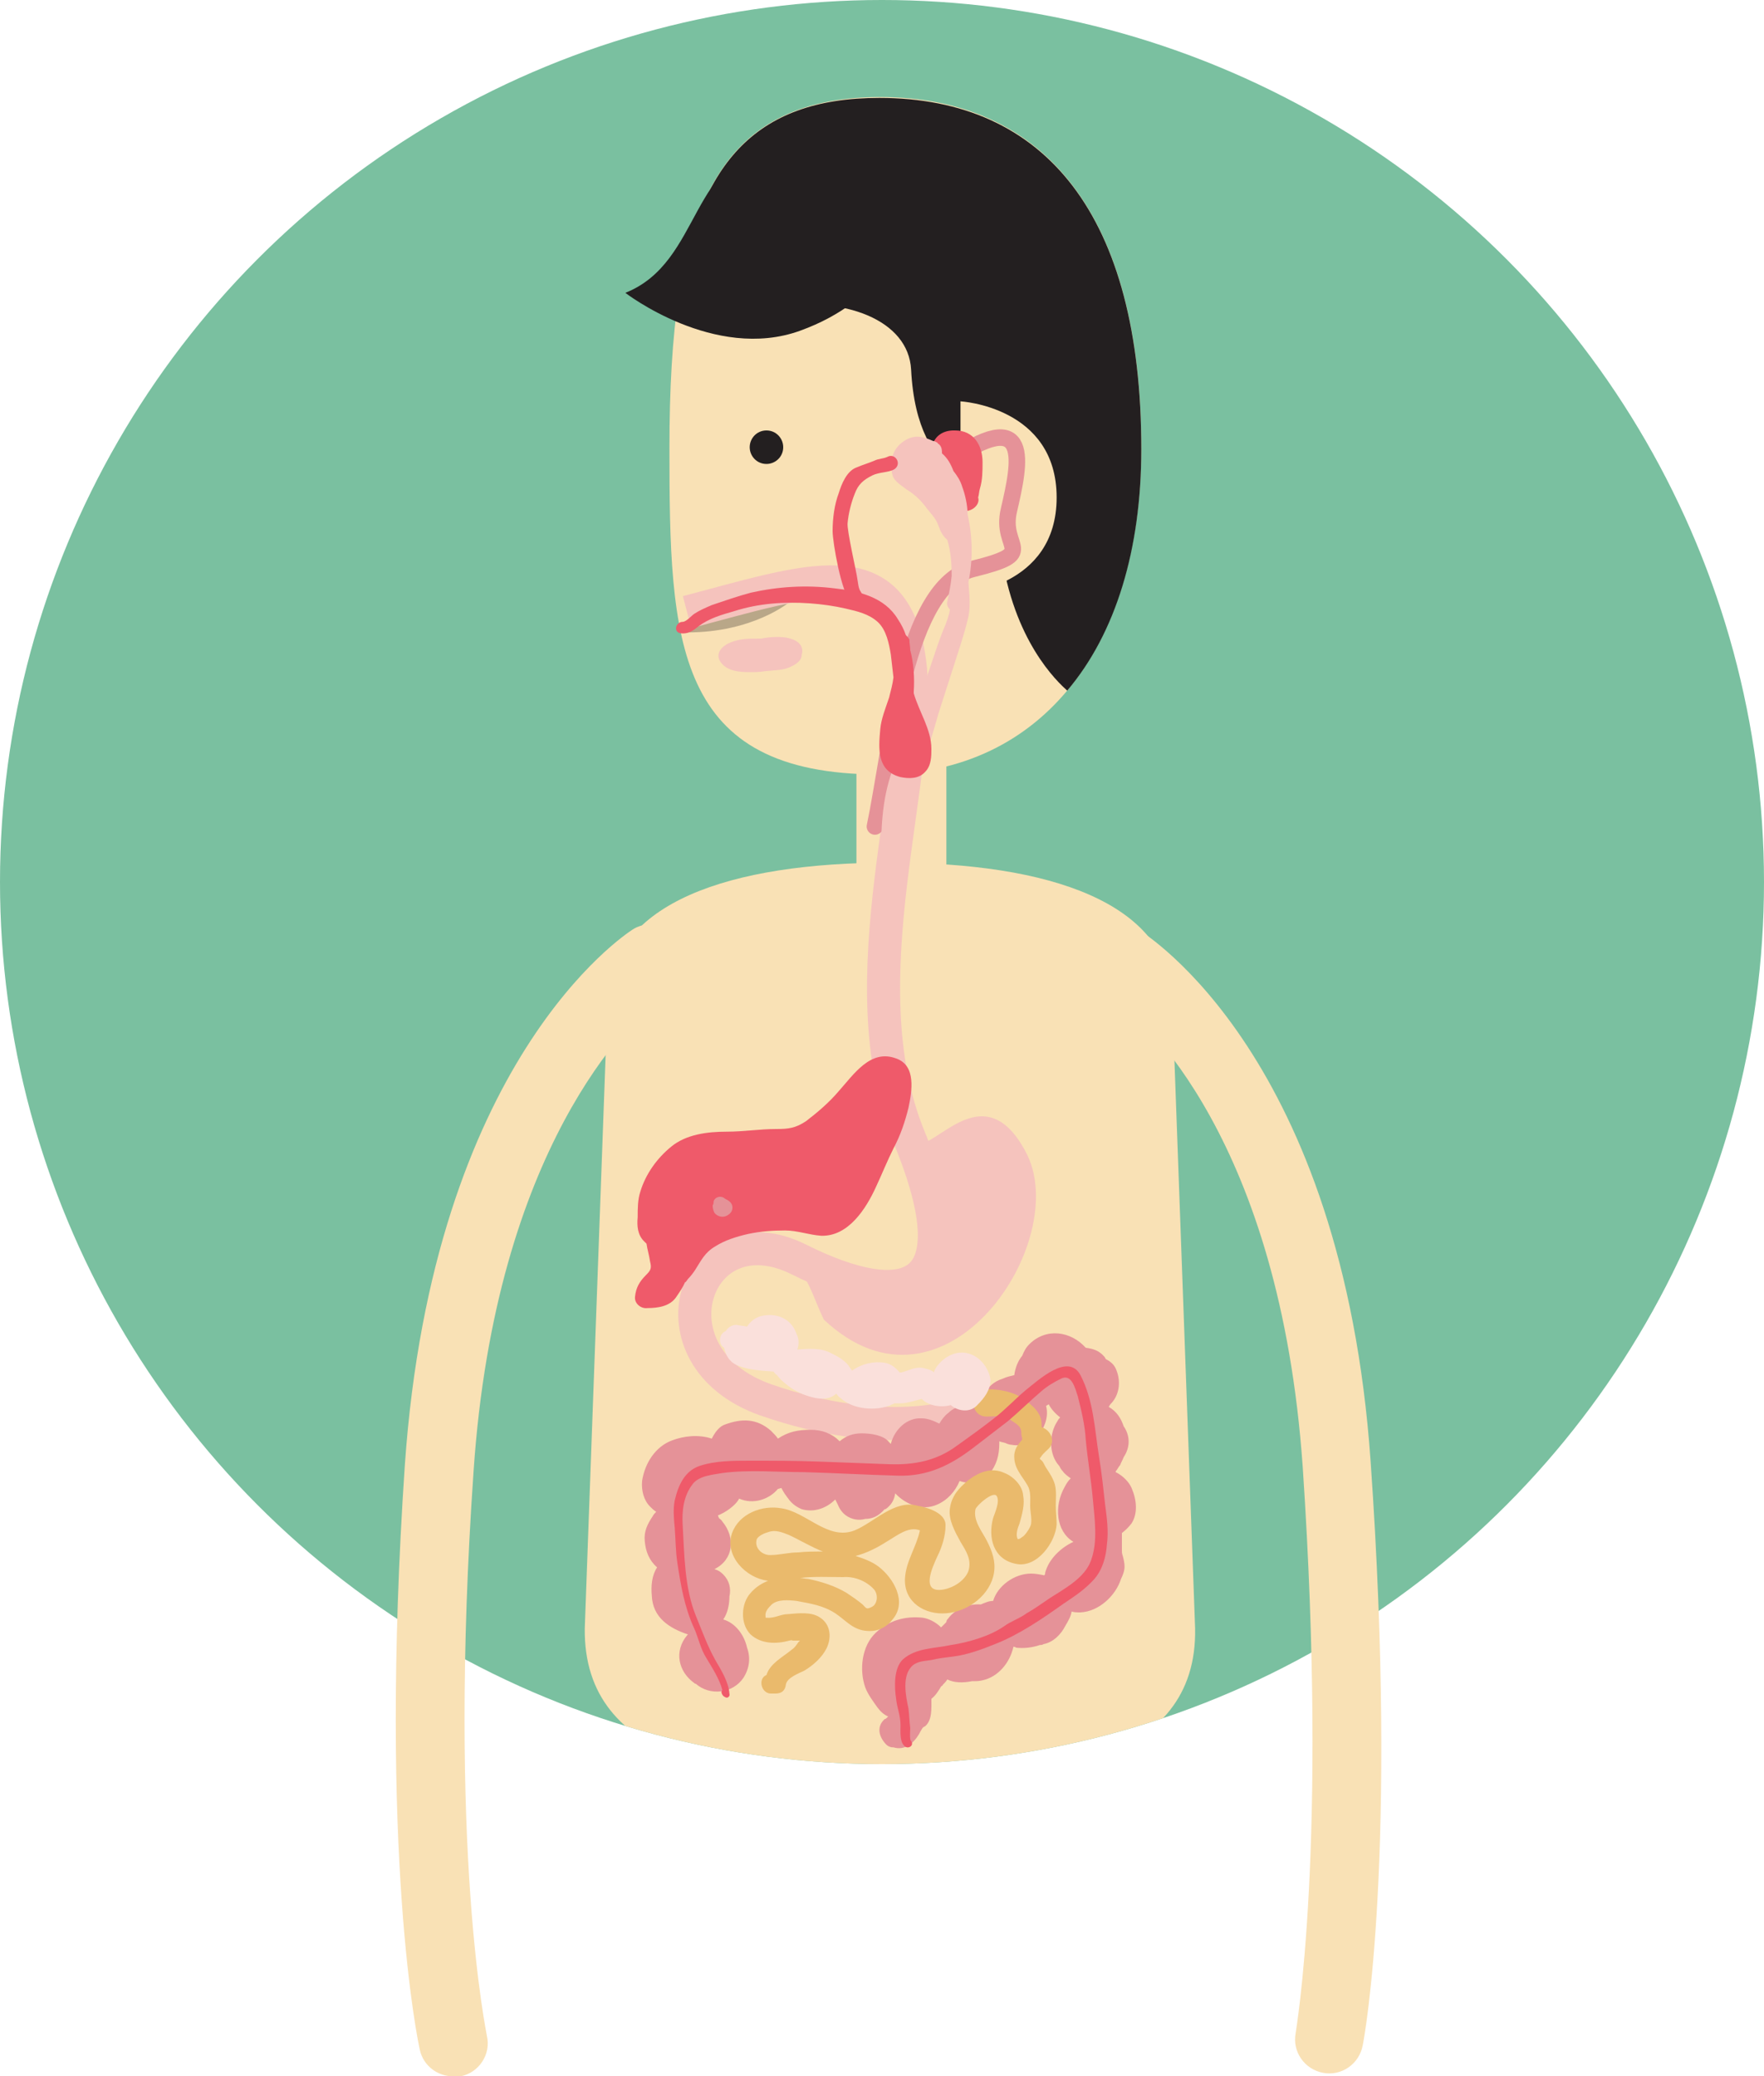 <?xml version="1.0" encoding="utf-8"?>
<!-- Generator: Adobe Illustrator 22.1.0, SVG Export Plug-In . SVG Version: 6.00 Build 0)  -->
<svg version="1.1" id="Camada_1" xmlns="http://www.w3.org/2000/svg" xmlns:xlink="http://www.w3.org/1999/xlink" x="0px" y="0px"
	 viewBox="0 0 200 235.4" style="enable-background:new 0 0 200 235.4;" xml:space="preserve">
<style type="text/css">
	.st0{fill:#563516;}
	.st1{fill:#FFDAAB;}
	.st2{fill:#E4B477;}
	.st3{fill:#1B181D;}
	.st4{fill:#56361C;}
	.st5{fill:#E1B682;}
	.st6{fill:#92A7A3;}
	.st7{fill:#F3819B;}
	.st8{fill:#DBE0DE;}
	.st9{fill:#C2CBC9;}
	.st10{fill:#DADBDC;}
	.st11{clip-path:url(#SVGID_2_);fill:#494949;}
	.st12{clip-path:url(#SVGID_4_);fill:#494949;}
	.st13{clip-path:url(#SVGID_6_);fill:#494949;}
	.st14{clip-path:url(#SVGID_8_);fill:#494949;}
	.st15{clip-path:url(#SVGID_10_);fill:#494949;}
	.st16{clip-path:url(#SVGID_12_);fill:#494949;}
	.st17{fill:#AFBDE0;}
	.st18{fill:#E1E8F6;}
	.st19{fill:#ABE1FA;}
	.st20{clip-path:url(#SVGID_14_);fill:#E5DCE1;}
	.st21{fill:#FFD886;}
	.st22{fill:#231F20;}
	.st23{fill:none;stroke:#ABE1FA;stroke-width:20;stroke-miterlimit:10;}
	.st24{fill:#FFD887;}
	.st25{fill:#734723;}
	.st26{fill:#FABFAE;}
	.st27{fill:none;stroke:#C2CBC9;stroke-width:0.5;stroke-miterlimit:10;}
	.st28{fill:#7AC0A0;}
	.st29{clip-path:url(#SVGID_16_);}
	.st30{clip-path:url(#SVGID_18_);}
	.st31{fill:#494949;}
	.st32{clip-path:url(#SVGID_20_);}
	.st33{clip-path:url(#SVGID_22_);}
	.st34{clip-path:url(#SVGID_24_);}
	.st35{clip-path:url(#SVGID_26_);}
	.st36{clip-path:url(#SVGID_28_);}
	.st37{clip-path:url(#SVGID_30_);}
	.st38{fill:#E5DCE1;}
	.st39{clip-path:url(#SVGID_32_);}
	.st40{clip-path:url(#SVGID_34_);}
	.st41{clip-path:url(#SVGID_36_);}
	.st42{clip-path:url(#SVGID_38_);}
	.st43{clip-path:url(#SVGID_40_);}
	.st44{clip-path:url(#SVGID_42_);}
	.st45{clip-path:url(#SVGID_44_);}
	.st46{clip-path:url(#SVGID_46_);}
	.st47{clip-path:url(#SVGID_48_);}
	.st48{clip-path:url(#SVGID_50_);}
	.st49{clip-path:url(#SVGID_52_);}
	.st50{clip-path:url(#SVGID_54_);}
	.st51{clip-path:url(#SVGID_56_);}
	.st52{clip-path:url(#SVGID_58_);}
	.st53{clip-path:url(#SVGID_60_);}
	.st54{clip-path:url(#SVGID_62_);}
	.st55{clip-path:url(#SVGID_64_);fill:#7AC0A0;}
	.st56{clip-path:url(#SVGID_64_);}
	.st57{fill:#F9E1B5;}
	.st58{fill:#9886AD;}
	.st59{opacity:0.3;fill:#231F20;}
	.st60{fill:none;stroke:#F5C3BD;stroke-width:3.75;stroke-miterlimit:10;}
	.st61{fill:#F5C3BD;}
	.st62{fill:#E59298;}
	.st63{fill:#EABA6C;}
	.st64{fill:#FAE0DB;}
	.st65{fill:#EF5A6A;}
	.st66{fill:none;stroke:#E59298;stroke-width:1.875;stroke-linecap:round;stroke-linejoin:round;stroke-miterlimit:10;}
	.st67{fill:#E8A0A5;}
	.st68{clip-path:url(#SVGID_66_);fill:#7AC0A0;}
	.st69{clip-path:url(#SVGID_66_);}
	.st70{fill:#FFFFFF;}
	.st71{clip-path:url(#SVGID_68_);}
	.st72{fill:#F65258;}
	.st73{fill:#FFB0B0;}
	.st74{fill:none;stroke:#FFB0B0;stroke-miterlimit:10;}
</style>
<g>
	<g>
		<defs>
			<circle id="SVGID_63_" cx="100" cy="100" r="100"/>
		</defs>
		<clipPath id="SVGID_2_">
			<use xlink:href="#SVGID_63_"  style="overflow:visible;"/>
		</clipPath>
		<circle style="clip-path:url(#SVGID_2_);fill:#7AC0A0;" cx="100" cy="100" r="100"/>
		<g style="clip-path:url(#SVGID_2_);">
			<path class="st57" d="M132.9,113.2c-0.5-10.8-13.8-15.4-32-15.4c-18.3,0-31.5,4.6-32,15.4l-2.6,71.4
				c-0.2,15.4,17.2,17.7,34.6,17.7c17.4,0,34.9-2.3,34.6-17.7L132.9,113.2z"/>
		</g>
	</g>
	<g>
		<g>
			<path class="st57" d="M51.4,235.4c-1.8,0-3.4-1.2-3.8-3c-0.2-0.9-4.7-21.9-1.7-66.3c3.2-45.9,24.9-60.1,25.8-60.7
				c0.6-0.4,1.3-0.6,2.1-0.6h53.3c0.7,0,1.4,0.2,2,0.6c0.9,0.6,23.1,14.4,26.3,60.3c3.1,44.4-0.7,65.3-0.9,66.2
				c-0.4,2.1-2.4,3.5-4.5,3.1c-2.1-0.4-3.5-2.4-3.1-4.5l0,0c0-0.2,3.7-21,0.8-64.2c-2.6-37-18-50.8-21.7-53.6H75.1
				c-3.7,3-18.9,17.4-21.4,54c-3,43.2,1.5,63.9,1.5,64.1c0.5,2.1-0.9,4.2-3,4.6C52,235.4,51.7,235.4,51.4,235.4L51.4,235.4z"/>
		</g>
	</g>
	<g>
		<g>
			<path class="st57" d="M102.2,107.2c-2.8,0-5.1-2.3-5.1-5.1V83.4c0-2.8,2.3-5.1,5.1-5.1c2.8,0,5.1,2.3,5.1,5.1v18.7
				C107.3,104.9,105,107.2,102.2,107.2L102.2,107.2z"/>
		</g>
	</g>
	<path class="st57" d="M75.9,50.8c0,22,0.5,37,23.8,37c18.8,0,29.7-15,29.7-37c0-26.5-11-39.8-29.7-39.8
		C80.9,11.1,75.9,24.3,75.9,50.8z"/>
	<path class="st22" d="M85,50.7c0,1,0.8,1.9,1.9,1.9c1,0,1.9-0.8,1.9-1.9c0-1-0.8-1.9-1.9-1.9C85.8,48.8,85,49.7,85,50.7z"/>
	<g>
		<path class="st59" d="M77.9,71.7c7.5,0,11.6-3.4,11.8-3.6c0.3-0.2,0.3-0.6,0.1-0.9c-0.2-0.3-0.6-0.3-0.9-0.1c0,0-4,3.3-10.9,3.3
			c-0.4,0-0.6,0.3-0.6,0.6C77.3,71.4,77.6,71.7,77.9,71.7L77.9,71.7z"/>
	</g>
	<path class="st22" d="M70.9,33.2c0,0,10.1,7.8,19.8,4.3c9.7-3.5,11.7-10.6,11.7-10.6s-3.6-11.6-13.9-10.5
		C78.1,17.4,79.7,29.7,70.9,33.2z"/>
	<path class="st22" d="M99.7,11.1c18.8,0,29.7,13.3,29.7,39.8c0,11.4-2.9,20.9-8.4,27.4c-1.1-1-6.1-5.6-7.5-15.8
		c-1.2-9-9.5-7-10.2-20.6c-0.3-5.6-7.5-8.4-15.9-7.1c-4.9,0.8-8.8,0-10.6-0.6C79.1,18.8,85.4,11.1,99.7,11.1z"/>
	<path class="st57" d="M108.9,67.3c0,0,10.9-0.6,10.9-10.9c0-10.3-10.9-10.9-10.9-10.9V67.3z"/>
	<path class="st60" d="M77.9,69.4c13.7-3.6,23.4-7.3,25.2,5.4c1.8,12.7-7.4,36.2,0,54.2s-0.7,19.7-12.5,13.8
		c-11.8-5.9-17.6,11-3.8,15.9c13.8,4.8,22,1.7,22,1.7"/>
	<path class="st61" d="M103.2,128.9c1.5,3.9,7.8-8.3,13.1,1.7c5.4,10-9.1,32-22.9,19c-1.8-3.8-2-6.5-6.5-8.1
		c4.5,1.6,15.7,8,18.9,0.8C108.2,137.2,103.2,128.9,103.2,128.9z"/>
	<path class="st62" d="M128.3,168.7c-0.3-0.7-1-1.4-1.8-1.8c0,0,0-0.1,0-0.1c0.2-0.2,0.3-0.5,0.5-0.7c0.1-0.3,0.3-0.6,0.4-0.9
		c0.8-1.2,0.7-2.5,0-3.5c-0.3-0.9-0.8-1.7-1.7-2.2c0.1-0.1,0.1-0.2,0.2-0.3c1-1,1.2-2.5,0.7-3.8c-0.2-0.6-0.6-1-1.2-1.3
		c-0.1-0.1-0.1-0.2-0.2-0.3c-0.6-0.7-1.3-0.9-2.1-1c-1.7-1.9-4.5-2.3-6.4-0.4c-0.4,0.4-0.6,0.8-0.8,1.3c-0.5,0.6-0.8,1.4-0.9,2.2
		c-0.4,0.1-0.9,0.2-1.3,0.4c-1,0.3-1.8,1-2.2,2c-0.7,0.2-1.5,0.6-2.1,1c-0.7,0.1-1.4,0.4-1.9,0.9c-0.4,0.3-0.7,0.7-1,1.2
		c-0.6-0.3-1.3-0.6-2-0.6c-1.7-0.1-3.1,1.3-3.5,2.9c-0.1-0.1-0.1-0.1-0.2-0.2c-0.6-0.8-2.1-1-3.1-1c-1,0-1.8,0.3-2.5,0.9
		c-0.9-0.9-2-1.3-3.3-1.3c-1.4,0-2.5,0.2-3.7,1c-0.2-0.3-0.5-0.6-0.8-0.9c-1.6-1.4-3.3-1.4-5.2-0.7c-0.6,0.2-1.1,0.8-1.5,1.6
		c-1.5-0.5-3.2-0.3-4.5,0.2c-1.9,0.7-3.1,2.6-3.4,4.6c-0.1,1.1,0.2,2.2,0.9,2.9c0.2,0.2,0.4,0.4,0.7,0.6c-0.2,0.2-0.3,0.3-0.4,0.5
		c-0.6,0.9-1,1.7-0.9,2.8c0.1,1.2,0.5,2.2,1.4,3c-0.6,0.9-0.7,2.1-0.6,3.2c0.1,2.5,2,3.7,4.1,4.4c0,0-0.1,0.1-0.1,0.1c0,0,0,0,0,0
		c-1.5,1.8-1,4.1,0.8,5.4c0,0,0.1,0.1,0.2,0.1c1.6,1.4,4.2,1.1,5.4-0.7c0.7-1.1,0.8-2.3,0.4-3.4c-0.3-1.4-1.3-2.8-2.7-3.2
		c0.5-0.7,0.7-1.7,0.7-2.6c0.2-0.9,0-1.8-0.7-2.5c-0.3-0.3-0.6-0.5-1-0.6c2.2-1.1,2.4-3.6,0.9-5.4c-0.1-0.2-0.3-0.3-0.4-0.4
		c0-0.1-0.1-0.2-0.1-0.3c0.8-0.3,2-1.1,2.4-1.9c1.6,0.7,3.4,0.1,4.4-1.1c0.1,0,0.3-0.1,0.4-0.1c0.1,0.2,0.2,0.4,0.4,0.7
		c0.1,0.1,0.2,0.3,0.3,0.4c0.4,0.6,0.9,1,1.6,1.3c1.4,0.4,2.8-0.1,3.8-1.1c0.1,0.2,0.2,0.4,0.3,0.6c0.2,0.5,0.5,0.9,0.9,1.2
		c0.7,0.5,1.5,0.6,2.2,0.4c0.8,0,1.5-0.3,2.2-1.1c0,0,0,0,0.1,0c0.7-0.5,1-1.1,1.1-1.8c1.2,1.3,3.1,2,4.7,1.3
		c1.2-0.5,2.1-1.5,2.6-2.7c1.1,0.4,2.6,0.2,3.3-0.7c0.9-1.1,1.2-2.2,1.2-3.6c0-0.1,0-0.1,0-0.2c0.2,0.1,0.4,0.1,0.7,0.2
		c0.2,0.1,0.5,0.2,0.7,0.2c1.6,0.3,3.1-0.7,3.7-2.2c0.3-0.7,0.4-1.5,0.2-2.2c0.1-0.1,0.2-0.1,0.3-0.2c0.3,0.6,0.8,1.1,1.3,1.5
		c-0.1,0.1-0.2,0.2-0.3,0.4c-1,1.5-1,3.8,0.2,5.1c0.1,0.2,0.2,0.4,0.4,0.6c0.2,0.3,0.6,0.6,0.9,0.8c-0.3,0.3-0.5,0.6-0.7,1
		c-1.2,2.1-1,5,1,6.2c-1.5,0.7-2.8,2-3.2,3.5c0,0.1,0,0.2-0.1,0.3c-0.5-0.1-1-0.2-1.5-0.2c-1.9,0-3.8,1.4-4.3,3.1
		c-0.5,0-0.9,0.2-1.4,0.4c-1.4-0.1-2.9,0.5-3.7,1.6c-0.1,0.1-0.2,0.2-0.2,0.4c-0.2,0.2-0.4,0.4-0.6,0.6c-0.6-0.6-1.4-1-2.1-1.1
		c-2-0.2-3.8,0.3-5.3,1.7c-1.6,1.5-1.9,4.2-1.2,6.2c0.3,0.8,0.9,1.6,1.4,2.3c0.3,0.4,0.7,0.8,1.2,1c0,0-0.1,0.1-0.1,0.1
		c-0.1,0.1-0.2,0.2-0.3,0.2c-1,0.9-0.6,2.1,0.2,2.9c0.2,0.2,0.5,0.3,0.7,0.3c0,0,0,0,0.1,0c1.3,0.4,2.3-0.5,2.9-1.5
		c0.1-0.2,0.2-0.4,0.4-0.7c0.1-0.1,0.1-0.1,0.3-0.2c0.8-0.7,0.7-2,0.7-3.1c0.5-0.4,0.8-0.9,1.1-1.4c0.1-0.1,0.2-0.1,0.2-0.2
		c0.2-0.2,0.4-0.4,0.5-0.6c0.8,0.4,1.8,0.4,2.8,0.2c0.4,0,0.8,0,1.2-0.1c1.8-0.4,3.1-2,3.5-3.8c0.1,0,0.2,0,0.3,0.1
		c0.9,0.1,1.8,0,2.7-0.3c0.1,0,0.3,0,0.4-0.1c1.1-0.2,2-1.1,2.5-2.1c0.3-0.5,0.6-1,0.7-1.6c0.3,0.1,0.6,0.1,1,0.1
		c2.1-0.1,4-1.9,4.6-3.8c0.2-0.4,0.4-0.9,0.4-1.4c0-0.4-0.1-0.8-0.2-1.2c-0.1-0.3-0.1-0.3-0.1-0.9c0-0.5,0-1.1,0-1.7
		c0.4-0.3,0.8-0.7,1.1-1.1C129,171.6,128.9,170.1,128.3,168.7z"/>
	<path class="st63" d="M119.7,170.7c0-0.8,0.1-1.6-0.1-2.4c-0.2-0.7-0.6-1.3-1-1.9c-0.2-0.3-0.3-0.7-0.6-0.9c0,0-0.1-0.1-0.1-0.1
		c0-0.1,0-0.1,0.1-0.2c0.3-0.5,0.8-0.8,1.1-1.2c0.5-0.9-0.1-1.9-1-2.2c0-0.3,0-0.7-0.1-1c-0.2-0.7-0.8-1.3-1.3-1.7
		c-1.3-1.2-3-1.6-4.8-1.6c-1.9,0-2.1,3-0.1,3.1c0.7,0,1.3-0.1,2,0c0.5,0.1,0.9,0.5,1.4,0.8c0.5,0.4,0.6,0.6,0.6,1.2
		c0,0.2,0.1,0.4,0.1,0.6c-0.4,0.5-0.8,0.9-0.9,1.7c-0.1,1.5,0.8,2.3,1.5,3.5c0.4,0.7,0.3,1.5,0.3,2.3c0,0.7,0.2,1.4,0.1,2.1
		c-0.1,0.4-0.5,1-0.8,1.3c-0.1,0.1-0.3,0.2-0.4,0.3c-0.2,0.1-0.3,0.1-0.3,0.1c-0.3-0.5,0-1.3,0.2-1.8c0.3-1.1,0.6-2.1,0.4-3.2
		c-0.1-1.1-1.1-2.1-2.1-2.5c-1.5-0.7-2.9-0.1-4.1,0.8c-1.1,0.9-1.9,1.8-2.1,3.2c-0.2,1.3,0.6,2.7,1.2,3.8c0.6,1,1.3,2,0.9,3.3
		c-0.4,1.1-1.7,1.9-2.8,2.1c-2.7,0.5-1.3-2.5-0.7-3.8c0.5-1,0.9-2.3,0.9-3.4c0.1-1.5-2.1-2.1-3.2-2.3c-2.6-0.7-4.9,1.9-7.1,2.8
		c-3,1.2-5.5-2.1-8.3-2.5c-2.2-0.4-4.8,0.6-5.6,2.8c-0.9,2.6,1.6,5.1,4,5.4c0,0,0,0,0.1,0c-0.7,0.3-1.4,0.7-2,1.4
		c-1.1,1.2-1.2,3.5,0,4.7c1.2,1.1,2.9,1.1,4.4,0.7c0.4-0.1,0.5-0.1,0.2,0c0.3,0,0.6,0,0.9,0c0,0,0.1,0,0.1,0
		c-0.1,0.1-0.1,0.1-0.2,0.2c-0.2,0.3-0.4,0.6-0.7,0.8c-1.1,0.9-2.5,1.6-2.9,2.9c-1,0.4-0.6,2.1,0.5,2.1c0.2,0,0.3,0,0.5,0
		c0.7,0,1.1-0.3,1.2-1c0.1-0.8,1.5-1.3,2.1-1.6c1-0.6,2-1.5,2.5-2.5c0.6-1.2,0.5-2.7-0.7-3.5c-1-0.7-2.5-0.5-3.7-0.4
		c-0.8,0-1.5,0.5-2.4,0.4c0,0-0.1,0-0.1,0c0,0,0-0.1,0-0.1c-0.1-0.6,0.3-1,0.7-1.4c0.7-0.6,1.9-0.5,2.8-0.4c1.6,0.3,3,0.5,4.4,1.4
		c1.2,0.8,2,1.9,3.6,2c1.2,0.1,2.2-0.4,2.9-1.3c1.7-2,0.1-4.7-1.6-6c-0.8-0.6-1.7-0.9-2.6-1.2c1.2-0.3,2.4-0.9,3.5-1.6
		c1.2-0.7,2.5-1.8,3.8-1.3c-0.4,1.9-1.6,3.5-1.7,5.5c-0.1,2.7,2.3,4.1,4.7,3.9c2.5-0.2,5-2.1,5.4-4.6c0.2-1.3-0.2-2.4-0.8-3.6
		c-0.5-1-1.6-2.3-1.3-3.6c0.1-0.4,2-2.1,2.4-1.5c0.4,0.6-0.2,1.9-0.4,2.5c-0.6,2.2,0,4.7,2.6,5.2c2.4,0.5,4.5-2.5,4.6-4.5
		C119.8,172.1,119.7,171.4,119.7,170.7z M87.3,176.3c-0.9,0-1.8-0.8-1.5-1.8c0.2-0.4,0.9-0.7,1.3-0.8c0.8-0.3,1.5,0,2.3,0.3
		c1.3,0.6,2.6,1.4,3.9,1.9c-1,0-1.9,0-2.8,0.1C89.4,176,88.4,176.3,87.3,176.3z M99.1,180.2c0.5,0.6,0.4,1.7-0.3,2
		c-0.6,0.3-0.6,0.1-1-0.3c-0.6-0.5-1.2-0.9-1.8-1.3c-1.3-0.8-2.9-1.3-4.4-1.6c-0.3,0-0.6-0.1-0.9-0.1c1.6-0.2,3.3-0.1,4.9-0.1
		C96.8,178.7,98.2,179.2,99.1,180.2z"/>
	<path class="st64" d="M109.6,153.4c-1.4-0.3-2.8,0.6-3.5,1.7c-0.1,0.2-0.2,0.3-0.2,0.5c-0.3-0.3-0.8-0.4-1.2-0.5
		c-0.9-0.2-1.7,0.3-2.5,0.5c-0.1,0-0.1,0-0.2,0c-0.4-0.5-1-1-1.7-1.1c-1.2-0.2-2.6,0.1-3.7,0.9c-0.1-0.2-0.3-0.4-0.4-0.6
		c-0.6-0.7-1.2-1-2-1.4c-1.1-0.6-2.5-0.5-3.8-0.4c0.2-0.6,0.2-1.2-0.1-1.8c-0.6-1.7-2.2-2.4-4-2c-0.7,0.2-1.2,0.6-1.6,1.2
		c-0.4-0.1-0.8-0.1-1.2-0.2c-0.5,0-1,0.3-1.2,0.7c-0.8,0.3-0.9,1.5-0.2,1.9c0.2,0.9,0.6,1.6,1.5,2c1.2,0.5,2.7,0.6,4.1,0.7
		c0.1,0.1,0.2,0.3,0.4,0.4c0.3,0.4,0.6,0.7,1,1c0.7,0.6,1.6,1.1,2.6,1.4c1,0.3,2.1,0.5,3-0.2c0,0,0.1-0.1,0.1-0.1
		c0.2,0.2,0.3,0.4,0.5,0.5c1.4,1.3,4,1.5,5.7,0.8c0.1-0.1,0.3-0.1,0.4-0.2c0.2,0,0.4,0,0.6,0c0.7,0,1.4-0.2,2.1-0.4
		c0.1,0,0.3-0.1,0.4-0.1c0.8,0.8,2.2,1,3.3,0.7c0.8,0.7,2.2,0.9,3,0c0.8-0.8,1.5-1.7,1.5-2.9C112.1,155.1,111.1,153.7,109.6,153.4z"
		/>
	<path class="st65" d="M101.6,120c-2.9-1.1-4.8,1.8-6.5,3.7c-1.1,1.3-2.4,2.4-3.7,3.4c-1.2,0.8-2,0.9-3.4,0.9
		c-1.9,0-3.7,0.3-5.6,0.3c-2.2,0-4.6,0.3-6.3,1.7c-1.6,1.3-2.9,3.1-3.5,5.1c-0.3,0.9-0.3,1.9-0.3,2.9c-0.1,1,0,2,0.7,2.7
		c0.1,0.1,0.2,0.2,0.3,0.3c0.1,0.7,0.3,1.3,0.4,2c0.2,0.8,0.1,1-0.5,1.6c-0.7,0.7-1.1,1.4-1.2,2.4c-0.1,0.8,0.7,1.4,1.4,1.3
		c1.2,0,2.6-0.2,3.3-1.3c0.4-0.6,0.7-1,1-1.7c-0.1,0.3,0.3-0.3,0.3-0.3c0.3-0.3,0.6-0.7,0.8-1c0.7-1.1,1.1-2,2.3-2.7
		c1.1-0.7,2.4-1.1,3.7-1.4c1.4-0.3,2.8-0.4,4.2-0.4c1.4,0,2.7,0.5,4.1,0.6c3.1,0.1,5.1-3.1,6.2-5.5c0.7-1.5,1.3-3,2-4.4
		c0.8-1.5,1.3-3,1.7-4.6C103.4,123.7,103.9,120.8,101.6,120z"/>
	<path class="st66" d="M99.2,93.7c1.9-9.1,3.4-27.3,11.1-29.2c7.7-1.9,3-2.2,4.1-6.7c1.2-5.2,2.8-12.3-7.2-5.2"/>
	<path class="st65" d="M111.4,52.4c0-1.9-1-3.6-3.1-3.6c-2.7-0.1-3.4,2.6-1.9,4.5c0.4,0.5,0.6,1,1,1.4c0.1,0.2,0.3,0.4,0.4,0.5
		c0.1,0.1,0.1,0.2,0.2,0.2c0,0,0,0.1,0,0.1c0.1,0.7,0.2,1.9,0.9,2.3c1,0.5,2.3-0.5,2-1.4c0.1-0.3,0.1-0.7,0.2-1
		C111.4,54.4,111.4,53.4,111.4,52.4z"/>
	<path class="st61" d="M109.7,58.3c0-1.1-0.3-2.3-0.6-3.1c-0.2-0.7-0.6-1.3-1-1.8c-0.3-0.8-0.7-1.5-1.3-2c0-0.3,0-0.7-0.3-1
		c-0.1-0.1-0.2-0.1-0.2-0.2c-0.2-0.1-0.3-0.2-0.5-0.2c-1.1-0.5-2.1-0.8-3.3,0c-1.4,0.9-1.7,2.5-1.3,3.9c0.2,0.7,1.1,1.2,1.6,1.6
		c0.8,0.5,1.5,1.1,2.1,1.9c0.5,0.7,1.2,1.3,1.5,2.2c0.2,0.6,0.5,1.2,1,1.6c0,0,0,0,0,0c0.4,1.3,0.5,2.7,0.5,4.1
		c-0.1,1-0.3,2-0.5,2.9c-0.1,0.4,0.1,0.7,0.3,0.9c-0.1,0.7-0.4,1.5-0.7,2.2c-0.7,1.7-1.2,3.4-1.8,5.1c-1.1,3.3-2.1,6.7-3.6,9.9
		c-1.4,3.1-1.7,6.6-1.7,10c0,1.6,2.6,1.1,2.6-0.4c0-0.9,0-1.7,0-2.6c0-0.9,0.4-1.9,0.6-2.8c0.4-1.6,0.8-3.1,1.6-4.6
		c0.8-1.6,1.2-3.3,1.7-5c0.6-1.9,1.2-3.7,1.8-5.6c0.5-1.6,1.1-3.3,1.5-5c0.4-1.4,0.2-2.8,0.1-4.3C110.3,63.6,110.3,60.9,109.7,58.3z
		"/>
	<path class="st65" d="M105.6,84.9c0-2.2-1.4-4.2-2-6.3c0-0.1,0-0.1,0-0.2c0.1-1.5,0-3.2-0.4-4.7c0-0.4-0.1-0.8-0.1-1.2
		c-0.1-0.2-0.3-0.4-0.4-0.5c-0.2-0.6-0.5-1.2-0.9-1.8c-1.5-2.5-4.4-3.2-7.2-3.5c-3.2-0.4-6.4-0.2-9.5,0.5c-1.5,0.4-2.9,0.9-4.4,1.4
		c-0.7,0.3-1.4,0.6-2,1c-0.3,0.2-0.9,0.9-1.3,0.9c-0.8,0-1.1,1.2-0.2,1.3c0.8,0.1,1.4-0.3,2-0.8c1.2-0.9,2.6-1.3,4-1.7
		c2.8-0.9,5.7-1.1,8.6-0.9c1.4,0.1,2.8,0.3,4.1,0.6c1.3,0.3,2.6,0.6,3.6,1.5c1,0.9,1.3,2.5,1.5,3.7c0.1,0.9,0.2,1.7,0.3,2.6
		c-0.1,0.8-0.3,1.5-0.5,2.3c-0.4,1.2-0.9,2.4-1,3.6c-0.2,2.2-0.4,4.7,2.3,5.4c1,0.2,2.1,0.2,2.8-0.6
		C105.6,86.8,105.6,85.7,105.6,84.9z"/>
	<path class="st65" d="M100.6,51.8c-0.4,0.2-1,0.2-1.4,0.4c-0.7,0.3-1.4,0.5-2.1,0.8c-1.1,0.4-1.7,1.9-2,2.9
		c-0.5,1.3-0.7,2.9-0.7,4.3c0,1.3,1,7,2,7.9c0.6,0.7,1.8-0.2,1.2-1c-0.3-0.4-0.3-1-0.4-1.5c-0.1-0.8-1.2-5.5-1.1-6.3
		c0.1-1.1,0.4-2.3,0.8-3.3c0.4-1.1,1-1.6,2-2.1c0.8-0.4,1.8-0.3,2.5-0.7C102.3,52.6,101.5,51.3,100.6,51.8z"/>
	<path class="st61" d="M89.6,72.4c-0.9-0.3-2.3-0.2-3.3,0c-0.1,0-0.2,0-0.3,0c-1.3,0-2.5,0-3.7,0.7c-0.6,0.4-1.1,1-0.7,1.8
		c0.7,1.2,2.2,1.3,3.4,1.3c0.6,0,1.1,0,1.7-0.1c0.8-0.1,2-0.1,2.7-0.4c0.7-0.3,1.5-0.7,1.5-1.5C91.2,73.2,90.4,72.6,89.6,72.4z"/>
	<g>
		<rect x="153.7" y="96.8" class="st67" width="0.1" height="0"/>
		<rect x="153.7" y="96.8" class="st67" width="0.1" height="0"/>
		<rect x="153.7" y="96.9" class="st67" width="0.1" height="0"/>
		<rect x="153.7" y="96.9" class="st67" width="0.1" height="0"/>
		<rect x="153.7" y="97" class="st67" width="0.1" height="0"/>
		<rect x="153.7" y="97" class="st67" width="0.1" height="0"/>
		<rect x="153.7" y="97.1" class="st67" width="0.1" height="0"/>
	</g>
	<path class="st62" d="M82.8,136.3c-0.2-0.2-0.4-0.3-0.6-0.4c-0.1-0.1-0.3-0.2-0.4-0.2c-0.4-0.1-0.9,0.2-0.9,0.6c0,0,0,0.1,0,0.1
		c0,0.1-0.1,0.2-0.1,0.3c0,0.3,0.1,0.6,0.2,0.8c0.4,0.5,1.1,0.6,1.6,0.2C83.1,137.4,83.2,136.7,82.8,136.3z"/>
	<path class="st65" d="M125.3,170.6c-0.2-1.8-0.4-3.7-0.7-5.5c-0.5-3.1-0.6-6.3-2.1-9.2c-1.4-2.6-4.8,0.6-6.2,1.7
		c-1.2,1-2.3,2.2-3.6,3.2c-1.4,1.1-2.8,2.1-4.2,3.1c-2.3,1.7-4.8,2.2-7.7,2.1c-2.7-0.1-5.3-0.2-8-0.3c-2.6-0.1-5.2-0.1-7.8-0.1
		c-1.9,0-3.9,0-5.7,0.6c-1.7,0.6-2.4,2.2-2.8,3.9c-0.2,1-0.1,2.1,0,3.1c0.1,1.3,0.1,2.7,0.3,4c0.4,2.6,0.8,5,1.9,7.4
		c0.5,1.1,0.7,2.3,1.4,3.4c0.6,1,1.5,2.4,1.8,3.6c-0.1,0.1-0.1,0.2-0.1,0.3c0.1,0.3,0.2,0.4,0.4,0.5c0.3,0.2,0.6-0.1,0.5-0.4
		c-0.1-1.3-0.9-2.6-1.6-3.8c-0.9-1.6-1.5-3.3-2.2-5c-1.3-3.2-1.3-6.9-1.5-10.3c-0.1-1.6,0.1-3.3,1.1-4.6c0.7-1,2.3-1.1,3.4-1.3
		c3-0.4,6.2-0.1,9.3-0.1c3.5,0.1,7,0.3,10.6,0.4c3.4,0.1,6-1.2,8.6-3.2c1.3-1,2.6-2,3.9-3c1.3-1.1,2.5-2.3,3.8-3.4
		c0.7-0.6,1.4-1,2.2-1.4c1.2-0.6,1.6,1.1,1.9,2c0.4,1.6,0.8,3.2,0.9,4.9c0.2,2.2,0.6,4.5,0.8,6.7c0.2,2.3,0.6,4.8-0.2,7
		c-0.7,2-3,3.2-4.7,4.3c-0.9,0.6-1.7,1.2-2.6,1.7c-0.8,0.6-1.8,0.9-2.6,1.5c-1.6,1.1-4,1.8-6,2.1c-1.8,0.4-3.9,0.3-5.4,1.6
		c-1.1,1-1,3.2-0.8,4.5c0.1,1,0.5,1.9,0.5,3c0,0.7-0.1,1.8,0.4,2.3c0.4,0.5,1.2,0,0.8-0.5c-0.2-0.2-0.1-1.2-0.1-1.5
		c-0.1-0.7-0.1-1.4-0.2-2.2c-0.3-1.4-0.8-3.8,0.5-4.9c0.6-0.5,1.5-0.5,2.1-0.6c0.8-0.2,1.7-0.3,2.5-0.4c1.6-0.2,3.2-0.8,4.7-1.4
		c2.8-1.1,5.4-2.9,7.8-4.6c1.2-0.8,2.4-1.6,3.4-2.7c1-1.1,1.4-2.6,1.5-4C125.7,173.6,125.5,172.1,125.3,170.6z"/>
</g>
</svg>
